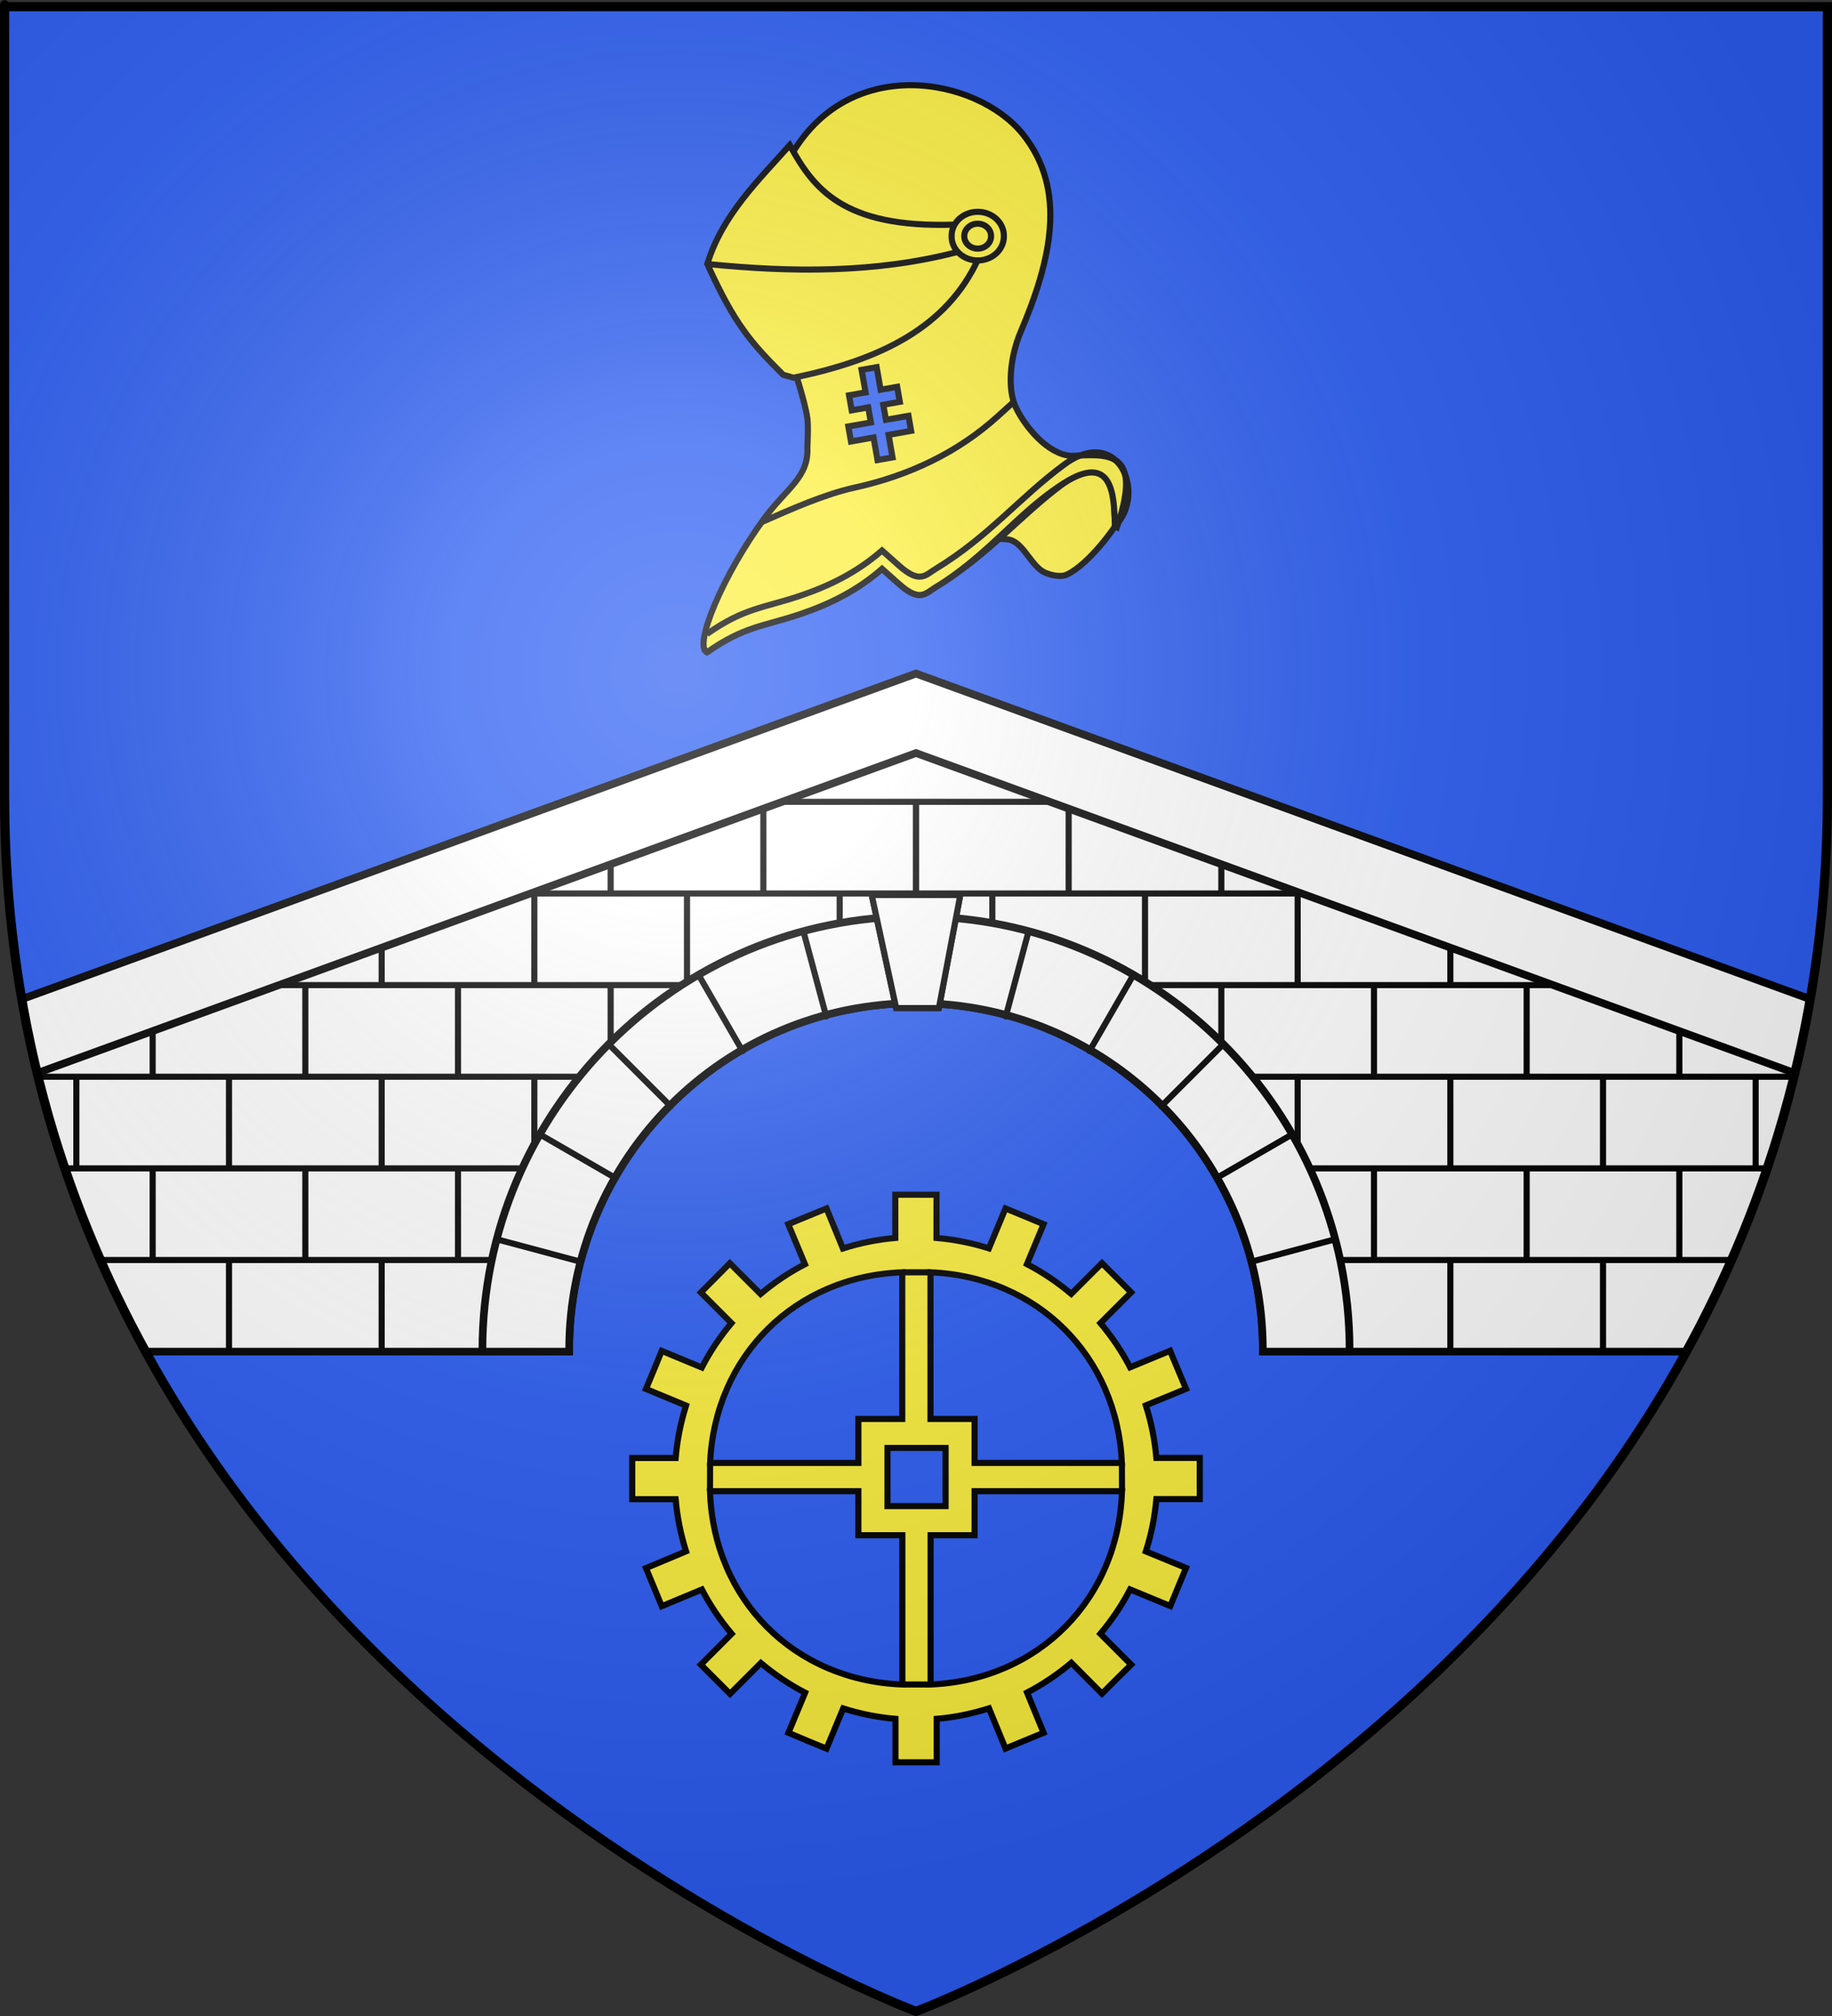 <?xml version="1.0" encoding="UTF-8" standalone="no"?>
<svg
   xmlns:dc="http://purl.org/dc/elements/1.1/"
   xmlns:cc="http://creativecommons.org/ns#"
   xmlns:rdf="http://www.w3.org/1999/02/22-rdf-syntax-ns#"
   xmlns:svg="http://www.w3.org/2000/svg"
   xmlns="http://www.w3.org/2000/svg"
   xmlns:xlink="http://www.w3.org/1999/xlink"
   xmlns:sodipodi="http://sodipodi.sourceforge.net/DTD/sodipodi-0.dtd"
   xmlns:inkscape="http://www.inkscape.org/namespaces/inkscape"
   height="660"
   width="600"
   version="1.0"
   id="svg2"
   sodipodi:version="0.32"
   inkscape:version="0.46"
   sodipodi:docname="Blason_de_la_ville_de_Nouillonpont_A-(Meuse).svg"
   sodipodi:docbase="D:\Mes documents\Renaud-Notre Lapin"
   inkscape:export-filename="/Users/olivier/Desktop/Blason Rouge/Blason_Vide_3D.png"
   inkscape:export-xdpi="144"
   inkscape:export-ydpi="144"
   inkscape:output_extension="org.inkscape.output.svg.inkscape">
  <rect width="100%" height="100%" fill="#333333" stroke="none"/>
  <sodipodi:namedview
     inkscape:window-height="977"
     inkscape:window-width="1280"
     inkscape:pageshadow="2"
     inkscape:pageopacity="0.0"
     guidetolerance="10.0"
     gridtolerance="10.0"
     objecttolerance="10.0"
     borderopacity="1.0"
     bordercolor="#666666"
     pagecolor="#ffffff"
     id="base"
     showgrid="false"
     height="660px"
     inkscape:zoom="1.1621207"
     inkscape:cx="300.00013"
     inkscape:cy="330.00014"
     inkscape:window-x="-4"
     inkscape:window-y="-4"
     inkscape:current-layer="layer4"
     inkscape:object-nodes="true" />
  <desc
     id="desc4">Flag of Canton of Valais (Wallis)</desc>
  <defs
     id="defs6">
    <linearGradient
       id="linearGradient2893">
      <stop
         style="stop-color:white;stop-opacity:0.314;"
         offset="0"
         id="stop2895" />
      <stop
         id="stop2897"
         offset="0.19"
         style="stop-color:white;stop-opacity:0.251;" />
      <stop
         style="stop-color:#6b6b6b;stop-opacity:0.125;"
         offset="0.6"
         id="stop2901" />
      <stop
         style="stop-color:black;stop-opacity:0.125;"
         offset="1"
         id="stop2899" />
    </linearGradient>
    <radialGradient
       inkscape:collect="always"
       xlink:href="#linearGradient2893"
       id="radialGradient3163"
       gradientUnits="userSpaceOnUse"
       gradientTransform="matrix(1.353,0,0,1.349,-77.629,-85.747)"
       cx="221.445"
       cy="226.331"
       fx="221.445"
       fy="226.331"
       r="300" />
    <g
       id="f">
      <rect
         id="rect1964"
         style="fill:#28166f"
         y="-30"
         x="-50"
         height="60"
         width="100" />
      <g
         id="g1966"
         style="fill:#ffffff"
         transform="translate(0,-20)">
        <path
           id="path1968"
           d="M -1.212,27.818 C -1.212,22.175 -2.091,20.471 -4.542,13.98 C -5.709,10.888 -5.024,7.103 -2.858,3.601 C -2.082,2.346 -1.114,1.214 0,0 C 1.114,1.214 2.082,2.346 2.858,3.601 C 5.024,7.103 5.709,10.888 4.542,13.98 C 2.091,20.471 1.212,22.175 1.212,27.818 L -1.212,27.818 z" />
        <path
           id="rwi"
           d="M 2.922,27.672 C 2.922,21.721 5.239,17.829 8.501,16.66 C 9.949,16.141 11.808,16.387 13.519,18.107 C 15.638,20.236 16.255,26.1 10.036,27.228 C 10.694,26.272 10.655,24.147 9.322,23.441 C 8.331,22.916 7.209,23.188 6.646,23.564 C 5.822,24.116 4.917,25.67 4.967,27.672 L 2.922,27.672 z" />
        <path
           id="path1971"
           d="M 1.777,30.183 C 1.79,32.191 2.795,33.518 4.516,34.257 C 4.295,34.955 3.257,36.378 1.831,36.281 C 1.55,37.787 1.282,38.632 0,40 C -1.282,38.632 -1.55,37.787 -1.831,36.281 C -3.257,36.378 -4.295,34.955 -4.516,34.257 C -2.795,33.518 -1.79,32.191 -1.777,30.183 L 1.777,30.183 z" />
        <use
           xlink:href="#rwi"
           height="400"
           width="800"
           y="0"
           x="0"
           id="use1973"
           transform="scale(-1,1)" />
        <rect
           id="rect1975"
           y="27.331"
           x="-7.923"
           height="3.218"
           width="15.846" />
      </g>
    </g>
    <g
       id="s">
      <g
         id="c">
        <path
           id="t"
           d="M 0,0 L 0,1 L 0.5,1 L 0,0 z"
           transform="matrix(0.951,0.309,-0.309,0.951,0,-1)" />
        <use
           xlink:href="#t"
           transform="scale(-1,1)"
           id="use2144"
           x="0"
           y="0"
           width="810"
           height="540" />
      </g>
      <g
         id="a">
        <use
           xlink:href="#c"
           transform="matrix(0.309,0.951,-0.951,0.309,0,0)"
           id="use2147"
           x="0"
           y="0"
           width="810"
           height="540" />
        <use
           xlink:href="#c"
           transform="matrix(-0.809,0.588,-0.588,-0.809,0,0)"
           id="use2149"
           x="0"
           y="0"
           width="810"
           height="540" />
      </g>
      <use
         xlink:href="#a"
         transform="scale(-1,1)"
         id="use2151"
         x="0"
         y="0"
         width="810"
         height="540" />
    </g>
    <g
       id="s-4-8">
      <g
         id="c-6-6">
        <path
           transform="matrix(0.951,0.309,-0.309,0.951,0,-1)"
           d="M 0,0 L 0,1 L 0.5,1 L 0,0 z"
           id="t-0-0" />
        <use
           height="540"
           width="810"
           y="0"
           x="0"
           id="use2144-7-2"
           transform="scale(-1,1)"
           xlink:href="#t-0-0" />
      </g>
      <g
         id="a-1-4">
        <use
           height="540"
           width="810"
           y="0"
           x="0"
           id="use2147-7-8"
           transform="matrix(0.309,0.951,-0.951,0.309,0,0)"
           xlink:href="#c-6-6" />
        <use
           height="540"
           width="810"
           y="0"
           x="0"
           id="use2149-7-6"
           transform="matrix(-0.809,0.588,-0.588,-0.809,0,0)"
           xlink:href="#c-6-6" />
      </g>
      <use
         height="540"
         width="810"
         y="0"
         x="0"
         id="use2151-7-5"
         transform="scale(-1,1)"
         xlink:href="#a-1-4" />
    </g>
    <g
       id="f-0">
      <rect
         id="rect1964-9"
         style="fill:#28166f"
         y="-30"
         x="-50"
         height="60"
         width="100" />
      <g
         id="g1966-0"
         style="fill:#ffffff"
         transform="translate(0,-20)">
        <path
           id="path1968-0"
           d="M -1.212,27.818 C -1.212,22.175 -2.091,20.471 -4.542,13.98 C -5.709,10.888 -5.024,7.103 -2.858,3.601 C -2.082,2.346 -1.114,1.214 0,0 C 1.114,1.214 2.082,2.346 2.858,3.601 C 5.024,7.103 5.709,10.888 4.542,13.98 C 2.091,20.471 1.212,22.175 1.212,27.818 L -1.212,27.818 z" />
        <path
           id="rwi-6"
           d="M 2.922,27.672 C 2.922,21.721 5.239,17.829 8.501,16.66 C 9.949,16.141 11.808,16.387 13.519,18.107 C 15.638,20.236 16.255,26.1 10.036,27.228 C 10.694,26.272 10.655,24.147 9.322,23.441 C 8.331,22.916 7.209,23.188 6.646,23.564 C 5.822,24.116 4.917,25.67 4.967,27.672 L 2.922,27.672 z" />
        <path
           id="path1971-1"
           d="M 1.777,30.183 C 1.79,32.191 2.795,33.518 4.516,34.257 C 4.295,34.955 3.257,36.378 1.831,36.281 C 1.55,37.787 1.282,38.632 0,40 C -1.282,38.632 -1.55,37.787 -1.831,36.281 C -3.257,36.378 -4.295,34.955 -4.516,34.257 C -2.795,33.518 -1.79,32.191 -1.777,30.183 L 1.777,30.183 z" />
        <use
           xlink:href="#rwi-6"
           height="400"
           width="800"
           y="0"
           x="0"
           id="use1973-3"
           transform="scale(-1,1)" />
        <rect
           id="rect1975-8"
           y="27.331"
           x="-7.923"
           height="3.218"
           width="15.846" />
      </g>
    </g>
    <g
       id="s-9">
      <g
         id="c-3">
        <path
           transform="matrix(0.951,0.309,-0.309,0.951,0,-1)"
           d="M 0,0 L 0,1 L 0.5,1 L 0,0 z"
           id="t-4" />
        <use
           height="540"
           width="810"
           y="0"
           x="0"
           id="use2144-4"
           transform="scale(-1,1)"
           xlink:href="#t-4" />
      </g>
      <g
         id="a-6">
        <use
           height="540"
           width="810"
           y="0"
           x="0"
           id="use2147-0"
           transform="matrix(0.309,0.951,-0.951,0.309,0,0)"
           xlink:href="#c-3" />
        <use
           height="540"
           width="810"
           y="0"
           x="0"
           id="use2149-6"
           transform="matrix(-0.809,0.588,-0.588,-0.809,0,0)"
           xlink:href="#c-3" />
      </g>
      <use
         height="540"
         width="810"
         y="0"
         x="0"
         id="use2151-6"
         transform="scale(-1,1)"
         xlink:href="#a-6" />
    </g>
    <pattern
       patternUnits="userSpaceOnUse"
       width="178.168"
       height="199.71"
       patternTransform="translate(-328.318,-112.593)"
       id="pattern4124">
      <g
         transform="matrix(0.806,0,0,0.77,264.813,86.782)"
         id="g4119">
        <path
           style="fill:#fcef3c;fill-opacity:1;stroke:#000000;stroke-width:3.807;stroke-miterlimit:4;stroke-dasharray:none;stroke-opacity:1;display:inline"
           sodipodi:nodetypes="cccccccccccccccccccccccccccccccccccccccc"
           id="path4262"
           d="M -267.374,-6.853 L -272.223,16.977 L -277.071,-6.853 L -277.071,-26.381 L -277.071,-51.594 L -302.284,-51.594 L -302.284,-37.048 L -311.982,-37.048 L -311.982,-51.594 L -326.528,-51.594 L -326.528,-61.291 L -311.982,-61.291 L -311.982,-75.837 L -302.284,-75.837 L -302.284,-61.291 L -277.071,-61.291 L -277.071,-86.504 L -291.617,-86.504 L -291.617,-96.202 L -277.071,-96.202 L -277.071,-110.748 L -267.374,-110.748 L -267.374,-96.202 L -252.828,-96.202 L -252.828,-86.504 L -267.374,-86.504 L -267.374,-61.291 L -242.161,-61.291 L -242.161,-75.837 L -232.463,-75.837 L -232.463,-61.291 L -217.917,-61.291 L -217.917,-51.594 L -232.463,-51.594 L -232.463,-37.048 L -242.161,-37.048 L -242.161,-51.594 L -267.374,-51.594 L -267.374,-26.381 L -267.374,-6.853 z"
           inkscape:tile-cx="-271.30875"
           inkscape:tile-cy="-47.720769"
           inkscape:tile-w="108.61065"
           inkscape:tile-h="127.72503"
           inkscape:tile-x0="-325.61408"
           inkscape:tile-y0="-111.58328" />
        <use
           height="658.974"
           width="601.465"
           x="0"
           y="0"
           inkscape:tiled-clone-of="#path4262"
           xlink:href="#path4262"
           id="use2607" />
        <use
           height="658.974"
           width="601.465"
           x="0"
           y="0"
           inkscape:tiled-clone-of="#path4262"
           xlink:href="#path4262"
           transform="translate(108.611,127.725)"
           id="use2613" />
      </g>
    </pattern>
    <g
       id="s-4">
      <g
         id="c-6">
        <path
           id="t-0"
           d="M 0,0 L 0,1 L 0.5,1 L 0,0 z"
           transform="matrix(0.951,0.309,-0.309,0.951,0,-1)" />
        <use
           xlink:href="#t-0"
           transform="scale(-1,1)"
           id="use2144-7"
           x="0"
           y="0"
           width="810"
           height="540" />
      </g>
      <g
         id="a-1">
        <use
           xlink:href="#c-6"
           transform="matrix(0.309,0.951,-0.951,0.309,0,0)"
           id="use2147-7"
           x="0"
           y="0"
           width="810"
           height="540" />
        <use
           xlink:href="#c-6"
           transform="matrix(-0.809,0.588,-0.588,-0.809,0,0)"
           id="use2149-7"
           x="0"
           y="0"
           width="810"
           height="540" />
      </g>
      <use
         xlink:href="#a-1"
         transform="scale(-1,1)"
         id="use2151-7"
         x="0"
         y="0"
         width="810"
         height="540" />
    </g>
    <linearGradient
       id="linearGradient2893-4">
      <stop
         style="stop-color:white;stop-opacity:0.314;"
         offset="0"
         id="stop2895-0" />
      <stop
         id="stop2897-9"
         offset="0.19"
         style="stop-color:white;stop-opacity:0.251;" />
      <stop
         style="stop-color:#6b6b6b;stop-opacity:0.125;"
         offset="0.6"
         id="stop28894" />
      <stop
         style="stop-color:black;stop-opacity:0.125;"
         offset="1"
         id="stop2899-8" />
    </linearGradient>
    <radialGradient
       inkscape:collect="always"
       xlink:href="#linearGradient2893-4"
       id="radialGradient11919"
       gradientUnits="userSpaceOnUse"
       gradientTransform="matrix(1.551,0,0,1.35,-152.894,151.099)"
       cx="285.186"
       cy="200.448"
       fx="285.186"
       fy="200.448"
       r="300" />
    <radialGradient
       inkscape:collect="always"
       xlink:href="#linearGradient2893-4"
       id="radialGradient30098"
       gradientUnits="userSpaceOnUse"
       gradientTransform="matrix(1.551,0,0,1.35,-152.894,151.099)"
       cx="285.186"
       cy="200.448"
       fx="285.186"
       fy="200.448"
       r="300" />
    <radialGradient
       inkscape:collect="always"
       xlink:href="#linearGradient2893-4"
       id="radialGradient30102"
       gradientUnits="userSpaceOnUse"
       gradientTransform="matrix(1.551,0,0,1.35,-152.894,151.099)"
       cx="285.186"
       cy="200.448"
       fx="285.186"
       fy="200.448"
       r="300" />
    <radialGradient
       inkscape:collect="always"
       xlink:href="#linearGradient2893-4"
       id="radialGradient30105"
       gradientUnits="userSpaceOnUse"
       gradientTransform="matrix(1.551,0,0,1.35,761.586,1022.858)"
       cx="285.186"
       cy="200.448"
       fx="285.186"
       fy="200.448"
       r="300" />
  </defs>
  <g
     inkscape:groupmode="layer"
     id="layer3"
     inkscape:label="Fond écu"
     style="display:inline">
    <path
       id="path2855"
       style="fill:#2b5df2;fill-opacity:1;fill-rule:evenodd;stroke:none;stroke-width:1px;stroke-linecap:butt;stroke-linejoin:miter;stroke-opacity:1"
       d="M 300,658.5 C 300,658.5 598.5,546.18 598.5,260.728 C 598.5,-24.723 598.5,2.176 598.5,2.176 L 1.5,2.176 L 1.5,260.728 C 1.5,546.18 300,658.5 300,658.5 z"
       sodipodi:nodetypes="cccccc" />
    <g
       id="g3714"
       transform="translate(212.95,-619.159)" />
    <g
       id="layer9"
       inkscape:label="Fond d'écu"
       transform="translate(212.95,-619.159)">
      <g
         transform="matrix(2,0,0,2,-732.892,-1853.188)"
         inkscape:label="Meubles"
         id="g2807" />
      <g
         transform="matrix(2,0,0,2,1696.976,-413.55)"
         inkscape:label="Meubles"
         id="g4626" />
      <g
         id="g5271"
         inkscape:label="Meubles"
         transform="matrix(2,0,0,2,-732.892,-453.188)" />
      <g
         id="g5273"
         inkscape:label="Reflet final"
         transform="matrix(2,0,0,2,-732.892,-453.188)" />
      <g
         id="g5275"
         inkscape:label="Contour final"
         transform="matrix(2,0,0,2,-732.892,-453.188)" />
    </g>
    <g
       id="layer6"
       inkscape:label="Reflet final"
       transform="translate(212.95,-619.159)" />
    <g
       id="layer5"
       inkscape:label="Contour final"
       transform="translate(212.95,-619.159)" />
  </g>
  <g
     inkscape:groupmode="layer"
     id="layer4"
     inkscape:label="Meubles">
    <g
       id="g6550"
       style="display:inline"
       transform="translate(2.3841858e-7,-2.8e-4)">
      <path
         style="opacity:1;fill:#ffffff;fill-opacity:1;fill-rule:nonzero;stroke:#000000;stroke-width:2.5;stroke-miterlimit:4;stroke-dasharray:none;stroke-opacity:1"
         d="M 300,220.531 L 7.156,327.125 C 14.628,370.187 29.044,408.551 47.688,442.5 L 186.406,442.5 C 186.406,442.333 186.406,442.167 186.406,442 C 186.406,379.26 237.26,328.406 300,328.406 C 362.74,328.406 413.594,379.26 413.594,442 C 413.594,442.167 413.594,442.333 413.594,442.5 L 552.312,442.5 C 570.956,408.551 585.372,370.187 592.844,327.125 L 300,220.531 z"
         id="rect5492" />
      <path
         style="opacity:1;fill:none;stroke:#000000;stroke-width:2;stroke-linecap:round;stroke-linejoin:round;stroke-miterlimit:4;stroke-dasharray:none;stroke-opacity:1"
         d="M 164.143,412.5 L 33.136,412.5"
         id="path6350"
         sodipodi:nodetypes="cc" />
      <path
         id="path6352"
         d="M 172.143,382.5 L 20.963,382.5"
         style="opacity:1;fill:none;stroke:#000000;stroke-width:2;stroke-linecap:round;stroke-linejoin:round;stroke-miterlimit:4;stroke-dasharray:none;stroke-opacity:1"
         sodipodi:nodetypes="cc" />
      <path
         style="opacity:1;fill:none;stroke:#000000;stroke-width:2;stroke-linecap:round;stroke-linejoin:round;stroke-miterlimit:4;stroke-dasharray:none;stroke-opacity:1"
         d="M 190.143,352.5 L 12.172,352.5"
         id="path6354"
         sodipodi:nodetypes="cc" />
      <path
         id="path6356"
         d="M 226.143,322.5 L 70.329,322.5"
         style="opacity:1;fill:none;stroke:#000000;stroke-width:2;stroke-linecap:round;stroke-linejoin:round;stroke-miterlimit:4;stroke-dasharray:none;stroke-opacity:1"
         sodipodi:nodetypes="cc" />
      <path
         style="opacity:1;fill:none;stroke:#000000;stroke-width:2;stroke-linecap:round;stroke-linejoin:round;stroke-miterlimit:4;stroke-dasharray:none;stroke-opacity:1"
         d="M 439.39,292.5 L 165.755,292.5"
         id="path6358" />
      <path
         id="path6360"
         d="M 357.651,262.5 L 240.303,262.5"
         style="opacity:1;fill:none;stroke:#000000;stroke-width:2;stroke-linecap:round;stroke-linejoin:round;stroke-miterlimit:4;stroke-dasharray:none;stroke-opacity:1" />
      <path
         style="opacity:1;fill:none;stroke:#000000;stroke-width:2;stroke-linecap:round;stroke-linejoin:round;stroke-miterlimit:4;stroke-dasharray:none;stroke-opacity:1"
         d="M 300,263.018 L 300,291.83"
         id="path6362" />
      <path
         id="path6364"
         d="M 350,263.018 L 350,291.83"
         style="opacity:1;fill:none;stroke:#000000;stroke-width:2;stroke-linecap:round;stroke-linejoin:round;stroke-miterlimit:4;stroke-dasharray:none;stroke-opacity:1" />
      <path
         id="path6366"
         d="M 400,277.077 L 400,292.302"
         style="opacity:1;fill:none;stroke:#000000;stroke-width:2;stroke-linecap:round;stroke-linejoin:round;stroke-miterlimit:4;stroke-dasharray:none;stroke-opacity:1" />
      <path
         style="opacity:1;fill:none;stroke:#000000;stroke-width:2;stroke-linecap:round;stroke-linejoin:round;stroke-miterlimit:4;stroke-dasharray:none;stroke-opacity:1"
         d="M 375,293.018 L 375,321.83"
         id="path6368" />
      <path
         id="path6370"
         d="M 425,293.018 L 425,321.83"
         style="opacity:1;fill:none;stroke:#000000;stroke-width:2;stroke-linecap:round;stroke-linejoin:round;stroke-miterlimit:4;stroke-dasharray:none;stroke-opacity:1" />
      <path
         style="opacity:1;fill:none;stroke:#000000;stroke-width:2;stroke-linecap:round;stroke-linejoin:round;stroke-miterlimit:4;stroke-dasharray:none;stroke-opacity:1"
         d="M 475,293.018 L 475,321.83"
         id="path6372" />
      <path
         id="path6374"
         d="M 500,323.018 L 500,351.83"
         style="opacity:1;fill:none;stroke:#000000;stroke-width:2;stroke-linecap:round;stroke-linejoin:round;stroke-miterlimit:4;stroke-dasharray:none;stroke-opacity:1" />
      <path
         style="opacity:1;fill:none;stroke:#000000;stroke-width:2;stroke-linecap:round;stroke-linejoin:round;stroke-miterlimit:4;stroke-dasharray:none;stroke-opacity:1"
         d="M 450,323.018 L 450,351.83"
         id="path6376" />
      <path
         id="path6378"
         d="M 400,323.018 L 400,351.83"
         style="opacity:1;fill:none;stroke:#000000;stroke-width:2;stroke-linecap:round;stroke-linejoin:round;stroke-miterlimit:4;stroke-dasharray:none;stroke-opacity:1" />
      <path
         style="opacity:1;fill:none;stroke:#000000;stroke-width:2;stroke-linecap:round;stroke-linejoin:round;stroke-miterlimit:4;stroke-dasharray:none;stroke-opacity:1"
         d="M 550,323.018 L 550,351.83"
         id="path6380" />
      <path
         style="opacity:1;fill:none;stroke:#000000;stroke-width:2;stroke-linecap:round;stroke-linejoin:round;stroke-miterlimit:4;stroke-dasharray:none;stroke-opacity:1"
         d="M 425,353.018 L 425,381.83"
         id="path6382" />
      <path
         id="path6384"
         d="M 475,353.018 L 475,381.83"
         style="opacity:1;fill:none;stroke:#000000;stroke-width:2;stroke-linecap:round;stroke-linejoin:round;stroke-miterlimit:4;stroke-dasharray:none;stroke-opacity:1" />
      <path
         id="path6386"
         d="M 525,353.018 L 525,381.83"
         style="opacity:1;fill:none;stroke:#000000;stroke-width:2;stroke-linecap:round;stroke-linejoin:round;stroke-miterlimit:4;stroke-dasharray:none;stroke-opacity:1" />
      <path
         style="opacity:1;fill:none;stroke:#000000;stroke-width:2;stroke-linecap:round;stroke-linejoin:round;stroke-miterlimit:4;stroke-dasharray:none;stroke-opacity:1"
         d="M 575,353.018 L 575,381.83"
         id="path6388" />
      <path
         style="opacity:1;fill:none;stroke:#000000;stroke-width:2;stroke-linecap:round;stroke-linejoin:round;stroke-miterlimit:4;stroke-dasharray:none;stroke-opacity:1"
         d="M 500,383.018 L 500,411.83"
         id="path6394" />
      <path
         id="path6396"
         d="M 450,383.018 L 450,411.83"
         style="opacity:1;fill:none;stroke:#000000;stroke-width:2;stroke-linecap:round;stroke-linejoin:round;stroke-miterlimit:4;stroke-dasharray:none;stroke-opacity:1" />
      <path
         id="path6398"
         d="M 550,383.018 L 550,411.83"
         style="opacity:1;fill:none;stroke:#000000;stroke-width:2;stroke-linecap:round;stroke-linejoin:round;stroke-miterlimit:4;stroke-dasharray:none;stroke-opacity:1" />
      <path
         style="opacity:1;fill:none;stroke:#000000;stroke-width:2;stroke-linecap:round;stroke-linejoin:round;stroke-miterlimit:4;stroke-dasharray:none;stroke-opacity:1"
         d="M 475,413.018 L 475,441.83"
         id="path6400" />
      <path
         style="opacity:1;fill:none;stroke:#000000;stroke-width:2;stroke-linecap:round;stroke-linejoin:round;stroke-miterlimit:4;stroke-dasharray:none;stroke-opacity:1"
         d="M 525,413.018 L 525,441.83"
         id="path6402" />
      <path
         id="path6450"
         d="M 300,263.018 L 300,291.83"
         style="opacity:1;fill:none;stroke:#000000;stroke-width:2;stroke-linecap:round;stroke-linejoin:round;stroke-miterlimit:4;stroke-dasharray:none;stroke-opacity:1" />
      <path
         style="opacity:1;fill:none;stroke:#000000;stroke-width:2;stroke-linecap:round;stroke-linejoin:round;stroke-miterlimit:4;stroke-dasharray:none;stroke-opacity:1"
         d="M 250,263.018 L 250,291.83"
         id="path6452" />
      <path
         style="opacity:1;fill:none;stroke:#000000;stroke-width:2;stroke-linecap:round;stroke-linejoin:round;stroke-miterlimit:4;stroke-dasharray:none;stroke-opacity:1"
         d="M 200,277.077 L 200,292.302"
         id="path6454" />
      <path
         id="path6456"
         d="M 225,293.018 L 225,321.83"
         style="opacity:1;fill:none;stroke:#000000;stroke-width:2;stroke-linecap:round;stroke-linejoin:round;stroke-miterlimit:4;stroke-dasharray:none;stroke-opacity:1" />
      <path
         style="opacity:1;fill:none;stroke:#000000;stroke-width:2;stroke-linecap:round;stroke-linejoin:round;stroke-miterlimit:4;stroke-dasharray:none;stroke-opacity:1"
         d="M 175,293.018 L 175,321.83"
         id="path6458" />
      <path
         id="path6460"
         d="M 125,293.018 L 125,321.83"
         style="opacity:1;fill:none;stroke:#000000;stroke-width:2;stroke-linecap:round;stroke-linejoin:round;stroke-miterlimit:4;stroke-dasharray:none;stroke-opacity:1" />
      <path
         style="opacity:1;fill:none;stroke:#000000;stroke-width:2;stroke-linecap:round;stroke-linejoin:round;stroke-miterlimit:4;stroke-dasharray:none;stroke-opacity:1"
         d="M 100,323.018 L 100,351.83"
         id="path6462" />
      <path
         id="path6464"
         d="M 150,323.018 L 150,351.83"
         style="opacity:1;fill:none;stroke:#000000;stroke-width:2;stroke-linecap:round;stroke-linejoin:round;stroke-miterlimit:4;stroke-dasharray:none;stroke-opacity:1" />
      <path
         style="opacity:1;fill:none;stroke:#000000;stroke-width:2;stroke-linecap:round;stroke-linejoin:round;stroke-miterlimit:4;stroke-dasharray:none;stroke-opacity:1"
         d="M 200,323.018 L 200,351.83"
         id="path6466" />
      <path
         id="path6468"
         d="M 50,323.018 L 50,351.83"
         style="opacity:1;fill:none;stroke:#000000;stroke-width:2;stroke-linecap:round;stroke-linejoin:round;stroke-miterlimit:4;stroke-dasharray:none;stroke-opacity:1" />
      <path
         id="path6470"
         d="M 175,353.018 L 175,381.83"
         style="opacity:1;fill:none;stroke:#000000;stroke-width:2;stroke-linecap:round;stroke-linejoin:round;stroke-miterlimit:4;stroke-dasharray:none;stroke-opacity:1" />
      <path
         style="opacity:1;fill:none;stroke:#000000;stroke-width:2;stroke-linecap:round;stroke-linejoin:round;stroke-miterlimit:4;stroke-dasharray:none;stroke-opacity:1"
         d="M 125,353.018 L 125,381.83"
         id="path6472" />
      <path
         style="opacity:1;fill:none;stroke:#000000;stroke-width:2;stroke-linecap:round;stroke-linejoin:round;stroke-miterlimit:4;stroke-dasharray:none;stroke-opacity:1"
         d="M 75,353.018 L 75,381.83"
         id="path6474" />
      <path
         id="path6476"
         d="M 25,353.018 L 25,381.83"
         style="opacity:1;fill:none;stroke:#000000;stroke-width:2;stroke-linecap:round;stroke-linejoin:round;stroke-miterlimit:4;stroke-dasharray:none;stroke-opacity:1" />
      <path
         id="path6478"
         d="M 100,383.018 L 100,411.83"
         style="opacity:1;fill:none;stroke:#000000;stroke-width:2;stroke-linecap:round;stroke-linejoin:round;stroke-miterlimit:4;stroke-dasharray:none;stroke-opacity:1" />
      <path
         style="opacity:1;fill:none;stroke:#000000;stroke-width:2;stroke-linecap:round;stroke-linejoin:round;stroke-miterlimit:4;stroke-dasharray:none;stroke-opacity:1"
         d="M 150,383.018 L 150,411.83"
         id="path6480" />
      <path
         style="opacity:1;fill:none;stroke:#000000;stroke-width:2;stroke-linecap:round;stroke-linejoin:round;stroke-miterlimit:4;stroke-dasharray:none;stroke-opacity:1"
         d="M 50,383.018 L 50,411.83"
         id="path6482" />
      <path
         id="path6484"
         d="M 125,413.018 L 125,441.83"
         style="opacity:1;fill:none;stroke:#000000;stroke-width:2;stroke-linecap:round;stroke-linejoin:round;stroke-miterlimit:4;stroke-dasharray:none;stroke-opacity:1" />
      <path
         id="path6486"
         d="M 75,413.018 L 75,441.83"
         style="opacity:1;fill:none;stroke:#000000;stroke-width:2;stroke-linecap:round;stroke-linejoin:round;stroke-miterlimit:4;stroke-dasharray:none;stroke-opacity:1" />
      <path
         id="path6488"
         d="M 427.572,412.5 L 566.011,412.5"
         style="opacity:1;fill:none;stroke:#000000;stroke-width:2;stroke-linecap:round;stroke-linejoin:round;stroke-miterlimit:4;stroke-dasharray:none;stroke-opacity:1"
         sodipodi:nodetypes="cc" />
      <path
         style="opacity:1;fill:none;stroke:#000000;stroke-width:2;stroke-linecap:round;stroke-linejoin:round;stroke-miterlimit:4;stroke-dasharray:none;stroke-opacity:1"
         d="M 419.572,382.5 L 578.86,382.5"
         id="path6490"
         sodipodi:nodetypes="cc" />
      <path
         id="path6492"
         d="M 401.572,352.5 L 586.975,352.5"
         style="opacity:1;fill:none;stroke:#000000;stroke-width:2;stroke-linecap:round;stroke-linejoin:round;stroke-miterlimit:4;stroke-dasharray:none;stroke-opacity:1"
         sodipodi:nodetypes="cc" />
      <path
         style="opacity:1;fill:none;stroke:#000000;stroke-width:2;stroke-linecap:round;stroke-linejoin:round;stroke-miterlimit:4;stroke-dasharray:none;stroke-opacity:1"
         d="M 365.572,322.5 L 530.847,322.5"
         id="path6494"
         sodipodi:nodetypes="cc" />
      <path
         style="fill:none;stroke:#000000;stroke-width:2;stroke-linecap:round;stroke-linejoin:round;stroke-miterlimit:4;stroke-dasharray:none;stroke-opacity:1"
         d="M 275,293.018 L 275,306.01"
         id="path6496"
         sodipodi:nodetypes="cc" />
      <path
         id="path6498"
         d="M 325,293.018 L 325,305.426"
         style="fill:none;stroke:#000000;stroke-width:2;stroke-linecap:round;stroke-linejoin:round;stroke-miterlimit:4;stroke-dasharray:none;stroke-opacity:1"
         sodipodi:nodetypes="cc" />
      <path
         style="opacity:1;fill:#ffffff;fill-opacity:1;fill-rule:nonzero;stroke:#000000;stroke-width:2.5;stroke-miterlimit:4;stroke-dasharray:none;stroke-opacity:1"
         d="M 300,220.531 L 7.156,327.125 C 8.585,335.361 10.267,343.419 12.188,351.312 L 300,246.531 L 587.812,351.312 C 589.733,343.419 591.415,335.361 592.844,327.125 L 300,220.531 z"
         id="path6271" />
      <path
         style="opacity:1;fill:#ffffff;fill-opacity:1;fill-rule:nonzero;stroke:#000000;stroke-width:2.5;stroke-miterlimit:4;stroke-dasharray:none;stroke-opacity:1"
         d="M 300,300 C 221.576,300 158,363.576 158,442 C 158,442.168 157.999,442.333 158,442.5 L 186.406,442.5 C 186.406,442.333 186.406,442.167 186.406,442 C 186.406,379.26 237.26,328.406 300,328.406 C 362.74,328.406 413.594,379.26 413.594,442 C 413.594,442.167 413.594,442.333 413.594,442.5 L 442,442.5 C 442.001,442.333 442,442.168 442,442 C 442,363.576 378.424,300 300,300 z"
         id="path6277" />
      <path
         id="path6312"
         d="M 190.277,413.1 L 162.839,405.748"
         style="opacity:1;fill:none;stroke:#000000;stroke-width:2;stroke-linecap:round;stroke-linejoin:round;stroke-miterlimit:4;stroke-dasharray:none;stroke-opacity:1" />
      <path
         id="path6314"
         d="M 201.625,385.703 L 177.024,371.5"
         style="opacity:1;fill:none;stroke:#000000;stroke-width:2;stroke-linecap:round;stroke-linejoin:round;stroke-miterlimit:4;stroke-dasharray:none;stroke-opacity:1" />
      <path
         id="path6316"
         d="M 219.677,362.177 L 199.591,342.091"
         style="opacity:1;fill:none;stroke:#000000;stroke-width:2;stroke-linecap:round;stroke-linejoin:round;stroke-miterlimit:4;stroke-dasharray:none;stroke-opacity:1" />
      <path
         id="path6318"
         d="M 243.203,344.125 L 229,319.524"
         style="opacity:1;fill:none;stroke:#000000;stroke-width:2;stroke-linecap:round;stroke-linejoin:round;stroke-miterlimit:4;stroke-dasharray:none;stroke-opacity:1" />
      <path
         id="path6320"
         d="M 270.6,332.777 L 263.248,305.339"
         style="opacity:1;fill:none;stroke:#000000;stroke-width:2;stroke-linecap:round;stroke-linejoin:round;stroke-miterlimit:4;stroke-dasharray:none;stroke-opacity:1" />
      <path
         style="opacity:1;fill:none;stroke:#000000;stroke-width:2;stroke-linecap:round;stroke-linejoin:round;stroke-miterlimit:4;stroke-dasharray:none;stroke-opacity:1"
         d="M 409.723,413.1 L 437.161,405.748"
         id="path6334" />
      <path
         style="opacity:1;fill:none;stroke:#000000;stroke-width:2;stroke-linecap:round;stroke-linejoin:round;stroke-miterlimit:4;stroke-dasharray:none;stroke-opacity:1"
         d="M 398.375,385.703 L 422.976,371.5"
         id="path6336" />
      <path
         style="opacity:1;fill:none;stroke:#000000;stroke-width:2;stroke-linecap:round;stroke-linejoin:round;stroke-miterlimit:4;stroke-dasharray:none;stroke-opacity:1"
         d="M 380.323,362.177 L 400.409,342.091"
         id="path6338" />
      <path
         style="opacity:1;fill:none;stroke:#000000;stroke-width:2;stroke-linecap:round;stroke-linejoin:round;stroke-miterlimit:4;stroke-dasharray:none;stroke-opacity:1"
         d="M 356.797,344.125 L 371,319.524"
         id="path6340" />
      <path
         style="opacity:1;fill:none;stroke:#000000;stroke-width:2;stroke-linecap:round;stroke-linejoin:round;stroke-miterlimit:4;stroke-dasharray:none;stroke-opacity:1"
         d="M 329.4,332.777 L 336.752,305.339"
         id="path6342" />
    </g>
    <g
       id="g3714-4"
       transform="translate(-517.03,134.21)" />
    <g
       id="layer9-9"
       inkscape:label="Fond d'écu"
       transform="translate(-517.03,134.21)">
      <g
         transform="matrix(2,0,0,2,-732.892,-1853.188)"
         inkscape:label="Meubles"
         id="g2807-6" />
      <g
         transform="matrix(2,0,0,2,1696.976,-413.55)"
         inkscape:label="Meubles"
         id="g4626-3" />
      <g
         id="g5271-7"
         inkscape:label="Meubles"
         transform="matrix(2,0,0,2,-732.892,-453.188)" />
      <g
         id="g5273-8"
         inkscape:label="Reflet final"
         transform="matrix(2,0,0,2,-732.892,-453.188)" />
      <g
         id="g5275-8"
         inkscape:label="Contour final"
         transform="matrix(2,0,0,2,-732.892,-453.188)" />
    </g>
    <g
       id="layer6-2"
       inkscape:label="Reflet final"
       transform="translate(-517.03,134.21)" />
    <g
       id="layer5-9"
       inkscape:label="Contour final"
       transform="translate(-517.03,134.21)" />
    <g
       id="g26149"
       inkscape:label="Meubles"
       transform="translate(620.981,121.919)" />
    <g
       id="g26153"
       inkscape:label="Meubles"
       transform="translate(1835.915,841.738)" />
    <g
       transform="translate(1251.144,825.734)"
       inkscape:label="Meubles"
       id="g26155" />
    <g
       transform="translate(625.669,513.467)"
       inkscape:label="Calque 1"
       id="g4945" />
    <path
       style="fill:#ffffff;fill-opacity:1;fill-rule:evenodd;stroke:#000000;stroke-width:2;stroke-linecap:butt;stroke-linejoin:miter;stroke-miterlimit:4;stroke-dasharray:none;stroke-opacity:1"
       d="M 285.5,293.017 L 293.5,330.017 L 307.5,330.017 L 314.5,293.017 L 285.5,293.017 z"
       id="path10230"
       sodipodi:nodetypes="ccccc"
       inkscape:connector-curvature="0" />
    <path
       inkscape:connector-curvature="0"
       sodipodi:nodetypes="ccccc"
       id="path29918"
       d="M 285.5,293.017 L 293.5,330.017 L 307.5,330.017 L 314.5,293.017 L 285.5,293.017 z"
       style="fill:#ffffff;fill-opacity:1;fill-rule:evenodd;stroke:#000000;stroke-width:2;stroke-linecap:butt;stroke-linejoin:miter;stroke-miterlimit:4;stroke-dasharray:none;stroke-opacity:1" />
    <g
       inkscape:label="Calque 1"
       id="layer1-9"
       transform="translate(320.67,565.309)">
      <g
         id="g5327"
         inkscape:label="Calque 1"
         transform="matrix(0.501,0,0,0.501,19.979,-42.364)" />
    </g>
    <g
       id="g29883"
       transform="translate(513.35,20)">
      <path
         sodipodi:nodetypes="cssscccc"
         id="path29865"
         d="M -148.133,152.17 C -147.518,151.555 -156.337,164.561 -163.96,168.119 C -165.954,169.049 -169.265,168.32 -171.258,167.389 C -175.327,165.49 -177.804,158.623 -181.962,156.929 C -184.733,155.8 -191.936,156.929 -191.936,156.929 L -159.582,131.143 L -149.121,131.629 L -148.133,152.17 z"
         style="opacity:1;fill:#fcef3c;fill-opacity:1;stroke:#000000;stroke-width:2;stroke-linecap:butt;stroke-linejoin:miter;stroke-miterlimit:4;stroke-dasharray:none;stroke-opacity:1" />
      <path
         sodipodi:nodetypes="cscsssc"
         id="path29348"
         d="M -281.832,193.571 C -269.595,184.933 -263.193,185.083 -251.25,181.03 C -241.841,177.837 -232.815,173.508 -224.478,166.224 L -218.932,171.159 C -212.077,177.259 -210.246,174.266 -207.006,172.301 C -189.533,161.703 -179.383,148.821 -164.845,138.116 C -146.787,124.82 -147.821,139.673 -148.133,152.17"
         style="opacity:1;fill:none;fill-opacity:1;stroke:#000000;stroke-width:2;stroke-linecap:butt;stroke-linejoin:miter;stroke-miterlimit:4;stroke-dasharray:none;stroke-opacity:1" />
      <path
         style="opacity:1;fill:#fcef3c;fill-opacity:1;stroke:#000000;stroke-width:2;stroke-linecap:butt;stroke-linejoin:miter;stroke-miterlimit:4;stroke-dasharray:none;stroke-opacity:1"
         d="M -281.832,193.571 C -269.595,184.933 -263.193,185.083 -251.25,181.03 C -241.841,177.837 -232.815,173.508 -224.478,166.224 L -218.932,171.159 C -212.077,177.259 -210.246,174.266 -207.006,172.301 C -189.533,161.703 -180.095,147.78 -164.845,138.116 C -147.078,126.858 -148.76,146.244 -148.133,152.17 L -147.532,152.545 C -138.663,126.546 -151.365,128.858 -162.605,129.251 C -170.306,128.652 -177.547,119.765 -180.602,113.478 C -183.463,107.589 -182.68,97.152 -179.048,88.6 C -169.309,65.669 -163.587,42.318 -178.378,23.895 C -193.29,5.319 -235.806,-2.896 -254.869,31.962 L -253.956,98.648 C -253.956,98.648 -249.692,111.285 -248.931,116.919 C -248.546,119.77 -248.931,126.51 -248.931,126.51 C -248.451,136.345 -255.833,139.883 -263.091,149.805 C -276.723,168.44 -286.263,191.369 -281.832,193.571 z"
         id="path29350"
         sodipodi:nodetypes="cscssscccsssccsssc" />
      <path
         sodipodi:nodetypes="cscsssc"
         id="path29352"
         d="M -281.832,187.571 C -269.595,178.933 -263.193,179.083 -251.25,175.03 C -241.841,171.837 -232.815,167.508 -224.478,160.224 L -218.932,165.159 C -212.077,171.259 -210.246,168.266 -207.006,166.301 C -189.533,155.703 -179.383,142.821 -164.845,132.116 C -146.787,118.82 -137.809,141.934 -148.133,152.17"
         style="opacity:1;fill:none;fill-opacity:1;stroke:#000000;stroke-width:2;stroke-linecap:butt;stroke-linejoin:miter;stroke-miterlimit:4;stroke-dasharray:none;stroke-opacity:1" />
      <path
         sodipodi:nodetypes="cssc"
         id="path29863"
         d="M -263.71,150.856 C -254.512,146.782 -243.244,141.79 -233.534,139.657 C -215.594,135.715 -199.658,128.132 -186.584,116.304 L -181.475,111.682"
         style="opacity:1;fill:none;fill-opacity:1;stroke:#000000;stroke-width:2;stroke-linecap:butt;stroke-linejoin:miter;stroke-miterlimit:4;stroke-dasharray:none;stroke-opacity:1" />
      <path
         sodipodi:nodetypes="cccccc"
         id="path29871"
         d="M -193.152,65.152 C -203.194,86.634 -224.058,97.676 -253.482,103.654 L -256.887,102.681 C -267.395,92.16 -272.709,86.227 -281.7,66.434 C -276.783,50.29 -264.643,38.735 -254.698,27.512 C -246.969,41.624 -237.332,54.718 -200.937,53.541"
         style="opacity:1;fill:#fcef3c;fill-opacity:1;stroke:#000000;stroke-width:2;stroke-linecap:butt;stroke-linejoin:miter;stroke-miterlimit:4;stroke-dasharray:none;stroke-opacity:1" />
      <path
         sodipodi:nodetypes="cc"
         id="path29873"
         d="M -281.7,66.434 C -253.907,69.247 -226.466,69.413 -199.964,62.542"
         style="opacity:1;fill:#fcef3c;fill-opacity:1;stroke:#000000;stroke-width:2;stroke-linecap:butt;stroke-linejoin:miter;stroke-miterlimit:4;stroke-dasharray:none;stroke-opacity:1" />
      <path
         id="rect29875"
         d="M -231.165,101.073 L -229.863,108.459 L -235.279,109.414 L -234.411,114.338 L -228.994,113.383 L -228.126,118.307 L -235.512,119.609 L -234.644,124.533 L -227.258,123.231 L -225.956,130.617 L -221.032,129.749 L -222.334,122.363 L -214.948,121.06 L -215.816,116.136 L -223.202,117.439 L -224.07,112.515 L -218.654,111.56 L -219.522,106.636 L -224.939,107.591 L -226.241,100.205 L -231.165,101.073 z"
         style="opacity:1;fill:#2b5df2;fill-opacity:1;stroke:#000000;stroke-width:2;stroke-linecap:butt;stroke-linejoin:miter;stroke-miterlimit:4;stroke-opacity:1" />
      <path
         sodipodi:type="arc"
         style="opacity:1;fill:#fcef3c;fill-opacity:1;stroke:#000000;stroke-width:1.024;stroke-linecap:butt;stroke-linejoin:miter;stroke-miterlimit:4;stroke-dasharray:none;stroke-opacity:1"
         id="path29869"
         sodipodi:cx="-193.39536"
         sodipodi:cy="58.041737"
         sodipodi:rx="4.3787627"
         sodipodi:ry="4.0138659"
         d="M -189.017,58.042 A 4.379,4.014 0 1 1 -197.774,58.042 A 4.379,4.014 0 1 1 -189.017,58.042 z"
         transform="matrix(1.953,0,0,1.953,184.573,-56.051)" />
      <path
         transform="translate(0.243,-0.73)"
         d="M -189.017,58.042 A 4.379,4.014 0 1 1 -197.774,58.042 A 4.379,4.014 0 1 1 -189.017,58.042 z"
         sodipodi:ry="4.0138659"
         sodipodi:rx="4.3787627"
         sodipodi:cy="58.041737"
         sodipodi:cx="-193.39536"
         id="path29867"
         style="opacity:1;fill:#fcef3c;fill-opacity:1;stroke:#000000;stroke-width:2;stroke-linecap:butt;stroke-linejoin:miter;stroke-miterlimit:4;stroke-dasharray:none;stroke-opacity:1"
         sodipodi:type="arc" />
    </g>
    <g
       id="g29911"
       transform="translate(300,-176)">
      <path
         sodipodi:nodetypes="cccccccccccccccccccccccccccccccccccccccccccccccccccccccccccccccccccccccccccccccccccccccccccccccccccccccccccccc"
         id="rect9885"
         d="M -6.781,567.125 L -6.781,581.281 C -12.712,581.787 -18.452,582.973 -23.938,584.719 L -29.312,571.625 L -35.562,574.188 L -41.844,576.781 L -36.375,589.875 C -41.586,592.585 -46.455,595.868 -50.906,599.625 L -60.969,589.562 L -65.688,594.344 L -70.469,599.125 L -60.438,609.156 C -64.185,613.607 -67.454,618.48 -70.156,623.688 L -83.281,618.25 L -85.844,624.5 L -88.438,630.719 L -75.312,636.156 C -77.05,641.642 -78.22,647.383 -78.719,653.312 L -92.938,653.312 L -92.938,660.062 L -92.938,666.812 L -78.719,666.812 C -78.213,672.709 -77.043,678.419 -75.312,683.875 L -88.438,689.375 L -85.844,695.594 L -83.281,701.844 L -70.125,696.375 C -67.419,701.579 -64.125,706.429 -60.375,710.875 L -70.469,720.969 L -65.688,725.75 L -60.906,730.531 L -50.812,720.438 C -46.367,724.179 -41.513,727.457 -36.312,730.156 L -41.781,743.281 L -35.562,745.906 L -29.312,748.469 L -23.844,735.312 C -18.368,737.047 -12.638,738.218 -6.719,738.719 L -6.719,752.938 L 0.031,752.938 L 6.781,752.938 L 6.781,738.719 C 12.702,738.214 18.43,737.022 23.906,735.281 L 29.312,748.438 L 35.562,745.844 L 41.781,743.281 L 36.375,730.125 C 41.579,727.419 46.429,724.125 50.875,720.375 L 60.906,730.469 L 65.688,725.688 L 70.469,720.969 L 60.375,710.875 C 64.131,706.422 67.416,701.557 70.125,696.344 L 83.281,701.781 L 85.844,695.562 L 88.438,689.312 L 75.281,683.906 C 77.022,678.43 78.214,672.702 78.719,666.781 L 92.938,666.781 L 92.938,660.031 L 92.938,653.281 L 78.719,653.281 C 78.216,647.339 77.028,641.59 75.281,636.094 L 88.438,630.688 L 85.812,624.438 L 83.219,618.219 L 70.125,623.625 C 67.426,618.434 64.144,613.593 60.406,609.156 L 70.469,599.094 L 65.688,594.312 L 60.906,589.531 L 50.844,599.594 C 46.396,595.847 41.548,592.547 36.344,589.844 L 41.781,576.781 L 35.562,574.188 L 29.312,571.625 L 23.875,584.688 C 18.391,582.948 12.648,581.782 6.719,581.281 L 6.719,567.125 L -0.031,567.125 L -6.781,567.125 z M -4.5,592.531 L -4.5,640.531 L -18.875,640.531 L -18.875,654.938 L -67.438,654.938 C -65.869,619.907 -39.604,593.814 -4.5,592.531 z M 4.75,592.531 C 39.738,593.938 65.872,619.99 67.438,654.938 L 19.188,654.938 L 19.188,640.531 L 4.75,640.531 L 4.75,592.531 z M -9.344,650.031 L 9.688,650.031 L 9.688,669.062 L -9.344,669.062 L -9.344,650.031 z M -67.469,664.188 L -18.875,664.188 L -18.875,678.594 L -4.469,678.594 L -4.469,727.469 C -39.879,726.191 -66.335,699.634 -67.469,664.188 z M 19.188,664.188 L 67.469,664.188 C 66.339,699.53 40.046,726.035 4.781,727.469 L 4.781,678.594 L 19.188,678.594 L 19.188,664.188 z"
         style="fill:#fcef3c;fill-opacity:1;stroke:#000000;stroke-width:2;stroke-miterlimit:4;stroke-dasharray:none;stroke-opacity:1" />
      <path
         id="path29903"
         d="M -67.438,654.938 L -67.469,664.188"
         style="opacity:1;fill:none;fill-opacity:1;stroke:#000000;stroke-width:2;stroke-linecap:butt;stroke-linejoin:miter;stroke-miterlimit:4;stroke-dasharray:none;stroke-opacity:1" />
      <path
         id="path29905"
         d="M -4.469,727.469 L 4.781,727.469"
         style="opacity:1;fill:none;fill-opacity:1;stroke:#000000;stroke-width:2;stroke-linecap:butt;stroke-linejoin:miter;stroke-miterlimit:4;stroke-dasharray:none;stroke-opacity:1" />
      <path
         id="path29907"
         d="M 67.469,664.188 L 67.438,654.938"
         style="opacity:1;fill:none;fill-opacity:1;stroke:#000000;stroke-width:2;stroke-linecap:butt;stroke-linejoin:miter;stroke-miterlimit:4;stroke-dasharray:none;stroke-opacity:1" />
      <path
         id="path29909"
         d="M 4.75,592.531 L -4.5,592.531"
         style="opacity:1;fill:none;fill-opacity:1;stroke:#000000;stroke-width:2;stroke-linecap:butt;stroke-linejoin:miter;stroke-miterlimit:4;stroke-dasharray:none;stroke-opacity:1" />
    </g>
  </g>
  <g
     inkscape:groupmode="layer"
     id="layer2"
     inkscape:label="Reflet final"
     sodipodi:insensitive="true">
    <path
       sodipodi:nodetypes="cccccc"
       d="M 300,658.5 C 300,658.5 598.5,546.18 598.5,260.728 C 598.5,-24.723 598.5,2.176 598.5,2.176 L 1.5,2.176 L 1.5,260.728 C 1.5,546.18 300,658.5 300,658.5 z "
       style="opacity:1;fill:url(#radialGradient3163);fill-opacity:1;fill-rule:evenodd;stroke:none;stroke-width:1px;stroke-linecap:butt;stroke-linejoin:miter;stroke-opacity:1"
       id="path2875"
       inkscape:export-xdpi="144"
       inkscape:export-ydpi="144" />
  </g>
  <g
     inkscape:groupmode="layer"
     id="layer1"
     inkscape:label="Contour final"
     sodipodi:insensitive="true">
    <path
       sodipodi:nodetypes="cccccc"
       d="M 300,658.5 C 300,658.5 1.5,546.18 1.5,260.728 C 1.5,-24.723 1.5,2.176 1.5,2.176 L 598.5,2.176 L 598.5,260.728 C 598.5,546.18 300,658.5 300,658.5 z"
       style="opacity:1;fill:none;fill-opacity:1;fill-rule:evenodd;stroke:#000000;stroke-width:3;stroke-linecap:butt;stroke-linejoin:miter;stroke-miterlimit:4;stroke-dasharray:none;stroke-opacity:1"
       id="path1411"
       inkscape:export-xdpi="144"
       inkscape:export-ydpi="144" />
  </g>
</svg>
